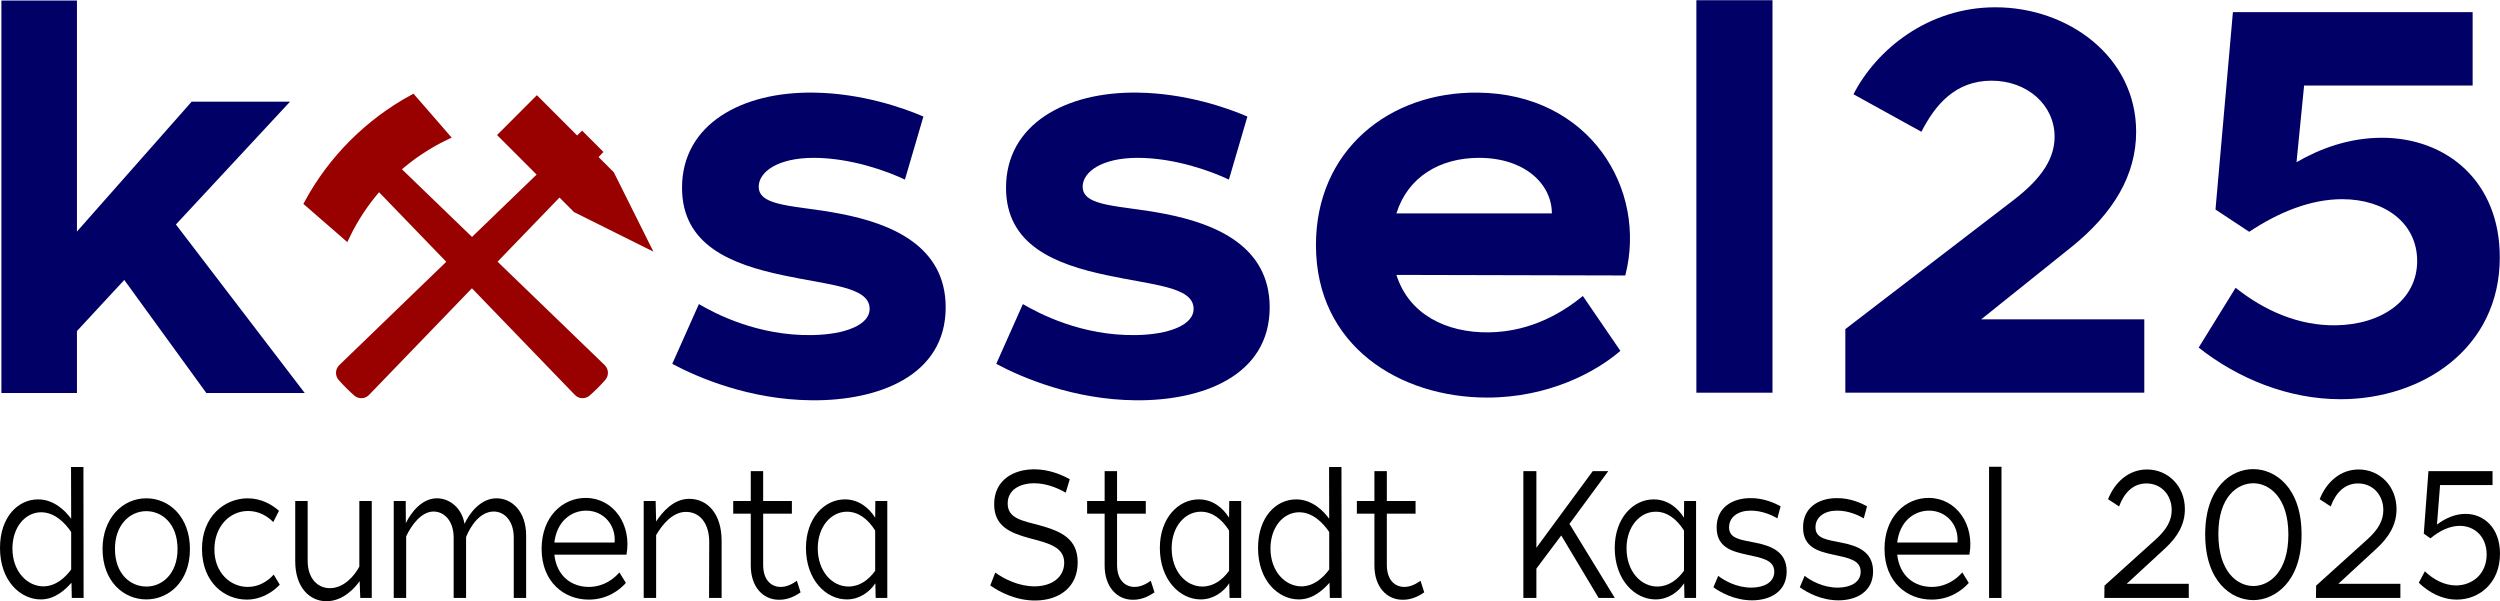 <?xml version="1.0" encoding="UTF-8"?>
<!DOCTYPE svg PUBLIC "-//W3C//DTD SVG 1.0//EN" "http://www.w3.org/TR/2001/REC-SVG-20010904/DTD/svg10.dtd">
<!-- Creator: CorelDRAW -->
<svg xmlns="http://www.w3.org/2000/svg" xml:space="preserve" width="1380px" height="332px" version="1.0" style="shape-rendering:geometricPrecision; text-rendering:geometricPrecision; image-rendering:optimizeQuality; fill-rule:evenodd; clip-rule:evenodd"
viewBox="0 0 7180 1726.1"
 xmlns:xlink="http://www.w3.org/1999/xlink"
 xmlns:xodm="http://www.corel.com/coreldraw/odm/2003">
 <defs>
  <style type="text/css">
   <![CDATA[
    .str0 {stroke:#990000;stroke-width:21.7;stroke-miterlimit:22.926}
    .fil2 {fill:black;fill-rule:nonzero}
    .fil0 {fill:#000066;fill-rule:nonzero}
    .fil1 {fill:#990000;fill-rule:nonzero}
   ]]>
  </style>
 </defs>
 <g id="Ebene_x0020_1">
  <polygon class="fil0" points="221,664.4 221,0.9 4,0.9 4,1128.1 221,1128.1 221,950.1 356.9,803.4 592.6,1128.1 875.2,1128.1 505.2,644.1 833,291.3 550.5,291.3 "/>
  <path class="fil0" d="M2336.7 265.4c-206.1,-3.1 -377.9,90.5 -377.9,273.2 0,165.5 142.1,220.1 290.4,251.4 131.2,28.1 245.1,32.7 248.3,93.6 3.1,50 -73.4,76.5 -164,78.1 -157.6,3.1 -281,-62.5 -326.3,-89l-76.5 171.7c73.4,39.1 221.7,103.1 401.3,104.6 190.4,1.6 384,-70.2 384,-266.9 0,-176.4 -156.1,-240.5 -301.3,-268.6 -126.4,-24.9 -235.7,-18.7 -235.7,-78 0,-42.2 54.6,-82.8 157.7,-82.8 107.7,0 213.8,39.1 262.2,62.5l53.1 -181.1c-57.7,-25 -178,-67.1 -315.3,-68.7z"/>
  <path id="_1" class="fil0" d="M3267.1 265.4c-206.1,-3.1 -377.8,90.5 -377.8,273.2 0,165.5 142.1,220.1 290.4,251.4 131.1,28.1 245.1,32.7 248.2,93.6 3.1,50 -73.4,76.5 -163.9,78.1 -157.7,3.1 -281,-62.5 -326.3,-89l-76.5 171.7c73.4,39.1 221.7,103.1 401.2,104.6 190.5,1.6 384.1,-70.2 384.1,-266.9 0,-176.4 -156.1,-240.5 -301.3,-268.6 -126.5,-24.9 -235.8,-18.7 -235.8,-78 0,-42.2 54.7,-82.8 157.7,-82.8 107.7,0 213.9,39.1 262.3,62.5l53.1 -181.1c-57.8,-25 -178,-67.1 -315.4,-68.7z"/>
  <path id="_2" class="fil0" d="M4244.7 265.4c-254.5,-3.1 -465.3,165.5 -465.3,437.7 0,289.8 240.5,438.1 491.8,438.1 176.4,0 312.3,-73.4 382.5,-134.2l-107.7 -157.5c-50,40.6 -142.1,102.8 -270.1,104.4 -121.8,1.5 -229.5,-51.3 -265.4,-165l657.3 1.6c64.2,-248.8 -103.1,-522 -423.1,-525.1zm-234.2 346.8c32.8,-104.8 124.9,-159.5 237.3,-159.5 132.7,0 209.2,76.5 209.2,159.5l-446.5 0z"/>
  <polygon id="_3" class="fil0" points="5090.6,1127.2 5090.6,0 4872,0 4872,1127.2 "/>
  <path id="_4" class="fil0" d="M5730.7 20.3c-193.6,0 -341.9,121.8 -407.5,249.8l195.1 107.7c39.1,-76.5 96.8,-146.7 201.4,-146.7 103.1,0 181.1,70.2 181.1,160.8 0,59.3 -32.7,117 -118.6,182.6l-482.4 370 0 182.7 858.6 0 0 -210.8 -468.3 0 259.1 -207.6c120.2,-96.8 185.8,-206.1 185.8,-331 0,-215.4 -195.1,-357.5 -404.3,-357.5z"/>
  <path id="_5" class="fil0" d="M7101.4 245.1l0 -210.8 -688.5 0 -50 566.8 96.8 64c84.3,-56.2 176.5,-93.7 267,-93.7 123.3,0 213.9,68.7 215.4,174.8 1.6,115.6 -103,185.8 -234.1,187.4 -104.6,1.5 -203,-40.6 -287.3,-107.7l-106.1 171.7c112.4,89 257.5,148.3 407.4,148.3 234.2,0 457.4,-145.2 457.4,-407.5 0,-218.5 -153,-343.4 -338.7,-343.4 -93.7,0 -178,31.2 -245.1,70.2l21.8 -220.1 484 0z"/>
  <path id="Schlaegel_und_Eisen_nach_DIN_21800_x005b_1_x005d_.svg" class="fil1 str0" d="M1703.9 450.5l50 50 98.5 197.4 -197.5 -98.4 -48.2 -48.3 -193.1 200 315.5 304.6c7.6,7.4 8.1,19.6 1,27.6 -13.6,15.5 -28.2,30.1 -43.7,43.7 -8,7.1 -20.2,6.6 -27.6,-1.1l-303.5 -314.3 -303.2 314.3c-7.5,7.8 -19.6,8.2 -27.7,1.1 -15.4,-13.6 -30,-28.2 -43.6,-43.6 -7.1,-8.1 -6.6,-20.2 1.1,-27.7l315.1 -304.3 -208.8 -216.1c-37.7,42.3 -69.5,89.9 -94.4,141.7l-108.9 -94.7c69,-126.8 173.5,-231.2 300.1,-300.3l94.6 108.8c-51.6,24.8 -99.1,56.6 -141.3,94.2l217.3 209.8 201 -194 -113.7 -113.7 99 -99.1 115.4 115.5 14.4 -13.9 46.2 46.2 -14 14.6z"/>
  <path class="fil2" d="M239.6 1340.5l-35.6 0 0.4 148.8c-15.6,-21.4 -48.2,-55.7 -95.1,-55.7 -57.1,0 -109.3,50 -109.3,139.5 0,95.7 59.7,147.8 116.9,147.8 41.1,0 70.1,-27.6 88.4,-47.9l0.9 43.7 33.9 0 -0.5 -376.2zm-121.4 130.1c38.4,0 68.4,30.1 86.2,56.7l0 107.7c-16.5,22.4 -43.3,47.9 -79.4,48.4 -47.3,0 -89.3,-43.2 -89.3,-108.8 0,-61.4 37,-104 82.5,-104z"/>
  <path id="_1_0" class="fil2" d="M420.2 1430.5c-69.9,0 -125.7,59.3 -125.7,145.2 0,93.6 60.7,145.2 125.7,145.2 62.5,0 125.3,-49 125.3,-144.7 0,-91.6 -58.8,-145.7 -125.3,-145.7zm0 36.9c44.6,0 89.7,35.4 89.7,108.8 0,72.3 -45.5,108.2 -89.7,107.7 -46.3,0 -90,-36.9 -90,-107.7 -0.5,-68.2 41.9,-108.8 90,-108.8z"/>
  <path id="_2_1" class="fil2" d="M710.8 1430.5c-66,0.5 -131.1,52 -130.7,146.2 0.5,95.8 65.1,144.7 128.4,144.7 42.4,0 74.9,-21.9 95,-42.7l-17.4 -29.1c-17.8,19.7 -43.2,35.4 -74.5,35.4 -50.8,0 -96.3,-41.7 -95.8,-108.3 0,-63 41.9,-109.8 96.7,-109.8 30.8,0 55.3,14.6 72.3,31.8l16.5 -32.3c-20.5,-18.2 -51.3,-35.9 -90.5,-35.9z"/>
  <path id="_3_2" class="fil2" d="M1067.7 1716.7l0 -278.4 -35.7 0 0 188.4c-14.7,27.6 -45,61.9 -84.7,61.9 -35.2,0 -63.7,-28.1 -63.7,-78.6l0 -171.7 -35.7 0 0 173.3c0,74.9 41.5,114.5 89.6,114.5 48.6,0 82.9,-39.6 95.4,-57.8l1.8 48.4 33 0z"/>
  <path id="_4_3" class="fil2" d="M1426 1430.5c-46,0 -78,43.2 -91.9,73.4 -7.5,-44.8 -41.9,-73.4 -79.3,-73.4 -42.8,0 -74,40.1 -89.2,71.3l-0.4 -63.5 -34.4 0 0 278.4 35.7 0 0 -176.9c15.1,-32.3 43.7,-71.3 78.5,-71.3 30.7,0 57.9,26.5 57.9,74.9l0 173.3 35.7 0 0 -174.9c12.5,-31.7 40.1,-73.3 79.3,-73.3 30.8,0 57.6,26.5 57.6,74.9l0 173.3 35.6 0 0 -179c0,-70.3 -41.4,-107.2 -85.1,-107.2z"/>
  <path id="_5_4" class="fil2" d="M1683.9 1429.4c-67.7,-1 -128.4,53.6 -128.4,146.3 0,95.2 65.1,146.2 136,145.7 51.7,0 87.8,-27.1 106,-47.9l-18.6 -30.2c-15.2,17.7 -44.1,41.1 -86.5,41.7 -50.4,0.5 -93.6,-30.7 -100.3,-92.7l207.2 0c15.6,-85.8 -36.9,-161.8 -115.4,-162.9zm-91.8 128.1c6.7,-58.8 46.4,-91.6 91.8,-91.6 50.9,0.5 85.6,42.6 81.2,91.6l-173 0z"/>
  <path id="_6" class="fil2" d="M1979.3 1432c-45,0 -77.1,38 -94.9,65.1l-1.4 -58.8 -34.3 0 0 278.4 35.7 0 0 -180.6c17.4,-29.6 46.8,-66.6 85.6,-66.6 39.7,0 66.9,32.3 66.9,86.9l-0.5 160.3 36.1 0 0 -163.9c0,-78.1 -40.5,-120.8 -93.2,-120.8z"/>
  <path id="_7" class="fil2" d="M2191.8 1438.3l0 -85.9 -35.6 0 0 85.9 -50.4 0 0 36.4 50.4 0 0 148.9c0,60.8 34.7,98.3 81.1,98.3 27.6,0.5 49.9,-13 62,-21.3l-10.7 -33.3c-10.7,7.8 -28.1,18.2 -47.7,17.7 -25,-0.6 -48.6,-18.3 -49.1,-62.5l0 -147.8 82.5 0 0 -36.4 -82.5 0z"/>
  <path id="_8" class="fil2" d="M2548.3 1438.3l-34.3 0 -0.5 47.9c-18.2,-29.2 -48.1,-52.6 -86.9,-52.6 -59.3,0 -111.9,54.1 -111.9,139.5 0,91.6 57.5,147.8 117.3,147.8 37,0 65.9,-21.9 82,-46.4l0.9 42.2 33.4 0 0 -278.4zm-115.9 30.7c32.5,0 60.2,20.8 81.1,54.1l0 115.5c-18.2,25.5 -44.1,45.3 -76.6,45.3 -47.3,0 -88.3,-43.7 -88.3,-109.8 0,-62.4 38.3,-105.1 83.8,-105.1z"/>
  <path id="_9" class="fil2" d="M2970.3 1347.2c-59.7,0 -115.9,31.2 -115,101.5 0.4,62.4 46.3,81.2 101.2,96.3 55.7,14.5 100.3,25.5 99.9,71.3 -0.5,40 -33.5,66.1 -83.4,67.1 -45.9,0.5 -88.7,-20.8 -114.6,-39.6l-14.3 37c26.3,18.7 74.9,44.2 131.6,43.2 66.4,-1.1 119.9,-38 119.4,-110.3 -0.4,-67.2 -47.2,-88.5 -109.6,-105.7 -49.1,-13 -91,-19.8 -91.4,-61.4 -0.9,-38.5 32.5,-59.3 76.2,-59.3 35.2,0 67.8,14 90.5,27l11.6 -38.5c-22.3,-12.5 -59.3,-28.6 -102.1,-28.6z"/>
  <path id="_10" class="fil2" d="M3208.2 1438.3l0 -85.9 -35.7 0 0 85.9 -50.3 0 0 36.4 50.3 0 0 148.9c0,60.8 34.8,98.3 81.2,98.3 27.6,0.5 49.9,-13 62,-21.3l-10.7 -33.3c-10.7,7.8 -28.1,18.2 -47.8,17.7 -24.9,-0.6 -48.6,-18.3 -49,-62.5l0 -147.8 82.5 0 0 -36.4 -82.5 0z"/>
  <path id="_11" class="fil2" d="M3564.7 1438.3l-34.3 0 -0.5 47.9c-18.3,-29.2 -48.1,-52.6 -86.9,-52.6 -59.3,0 -111.9,54.1 -111.9,139.5 0,91.6 57.5,147.8 117.2,147.8 37,0 66,-21.9 82.1,-46.4l0.9 42.2 33.4 0 0 -278.4zm-115.9 30.7c32.5,0 60.2,20.8 81.1,54.1l0 115.5c-18.3,25.5 -44.1,45.3 -76.7,45.3 -47.2,0 -88.2,-43.7 -88.2,-109.8 0,-62.4 38.3,-105.1 83.8,-105.1z"/>
  <path id="_12" class="fil2" d="M3852.7 1340.5l-35.6 0 0.4 148.8c-15.6,-21.4 -48.2,-55.7 -95.1,-55.7 -57.1,0 -109.3,50 -109.3,139.5 0,95.7 59.7,147.8 116.9,147.8 41.1,0 70.1,-27.6 88.4,-47.9l0.9 43.7 33.9 0 -0.5 -376.2zm-121.4 130.1c38.4,0 68.4,30.1 86.2,56.7l0 107.7c-16.5,22.4 -43.3,47.9 -79.4,48.4 -47.3,0 -89.3,-43.2 -89.3,-108.8 0,-61.4 37,-104 82.5,-104z"/>
  <path id="_13" class="fil2" d="M3983 1438.3l0 -85.9 -35.7 0 0 85.9 -50.4 0 0 36.4 50.4 0 0 148.9c0,60.8 34.8,98.3 81.1,98.3 27.7,0.5 50,-13 62,-21.3l-10.7 -33.3c-10.7,7.8 -28.1,18.2 -47.7,17.7 -24.9,-0.6 -48.6,-18.3 -49,-62.5l0 -147.8 82.5 0 0 -36.4 -82.5 0z"/>
  <polygon id="_14" class="fil2" points="4507.5,1503.9 4619,1352.4 4574.4,1352.4 4412.5,1572.5 4412.5,1352.4 4375.1,1352.4 4375.1,1716.7 4412.5,1716.7 4412.5,1632.4 4483.9,1537.2 4591.3,1716.7 4637.7,1716.7 "/>
  <path id="_15" class="fil2" d="M4871.1 1438.3l-34.3 0 -0.4 47.9c-18.3,-29.2 -48.2,-52.6 -87,-52.6 -59.3,0 -111.9,54.1 -111.9,139.5 0,91.6 57.5,147.8 117.3,147.8 37,0 65.9,-21.9 82,-46.4l0.9 42.2 33.4 0 0 -278.4zm-115.9 30.7c32.6,0 60.2,20.8 81.2,54.1l0 115.5c-18.3,25.5 -44.2,45.3 -76.7,45.3 -47.3,0 -88.3,-43.7 -88.3,-109.8 0,-62.4 38.3,-105.1 83.8,-105.1z"/>
  <path id="_16" class="fil2" d="M5027 1430c-52.2,0 -97.6,27.5 -96.8,85.3 0.5,55.7 43.3,67.7 86.5,77 43.3,9.4 78.1,15.1 79,47.9 0.8,32.3 -30.4,46.3 -64.2,46.8 -44.6,0.6 -80.7,-21.3 -96.8,-33.8l-13.8 32.8c20.9,15.1 61.5,37.5 111,37.5 51.3,0 99.9,-24.5 99.4,-83.8 -0.4,-57.3 -46.3,-72.9 -90,-81.7 -40.2,-8.3 -75.4,-10.9 -75.4,-43.7 -0.4,-30.7 27.2,-48.4 61.1,-48.4 33.4,-0.6 64.2,14 77.6,22.3l9.3 -34.8c-15.1,-8.3 -47.7,-24 -86.9,-23.4z"/>
  <path id="_17" class="fil2" d="M5275.1 1430c-52.1,0 -97.6,27.5 -96.7,85.3 0.4,55.7 43.2,67.7 86.5,77 43.2,9.4 78,15.1 78.9,47.9 0.9,32.3 -30.3,46.3 -64.2,46.8 -44.6,0.6 -80.7,-21.3 -96.7,-33.8l-13.9 32.8c21,15.1 61.6,37.5 111.1,37.5 51.2,0 99.8,-24.5 99.4,-83.8 -0.5,-57.3 -46.4,-72.9 -90.1,-81.7 -40.1,-8.3 -75.3,-10.9 -75.3,-43.7 -0.5,-30.7 27.2,-48.4 61,-48.4 33.5,-0.6 64.2,14 77.6,22.3l9.4 -34.8c-15.2,-8.3 -47.7,-24 -87,-23.4z"/>
  <path id="_18" class="fil2" d="M5540.7 1429.4c-67.8,-1 -128.4,53.6 -128.4,146.3 0,95.2 65.1,146.2 136,145.7 51.7,0 87.8,-27.1 106,-47.9l-18.6 -30.2c-15.2,17.7 -44.2,41.1 -86.5,41.7 -50.4,0.5 -93.7,-30.7 -100.4,-92.7l207.3 0c15.6,-85.8 -36.9,-161.8 -115.4,-162.9zm-91.9 128.1c6.7,-58.8 46.4,-91.6 91.9,-91.6 50.8,0.5 85.6,42.6 81.1,91.6l-173 0z"/>
  <polygon id="_19" class="fil2" points="5748.3,1716.7 5748.3,1339.9 5712.6,1339.9 5712.6,1716.7 "/>
  <path id="_20" class="fil2" d="M6166.2 1347.7c-52.1,0 -92.3,35.9 -111.9,85.4l31.7 20.8c14.3,-39 40.1,-66.1 78.5,-66.1 42.8,0 72.6,33.3 72.6,76.5 0,29.2 -13.8,55.2 -45.4,83.8l-147.6 133.2 -0.5 35.4 242.6 0 0 -40.6 -178.4 0 110.6 -102c36.1,-33.3 56.6,-69.2 56.6,-112.4 0,-67.1 -49,-114 -108.8,-114z"/>
  <path id="_21" class="fil2" d="M6471.5 1346.7c-62,-0.5 -138.2,51 -138.2,187.3 0,136.9 76.2,188.9 138.2,188.9 61.5,0 138.6,-52 138.6,-188.3 0,-136.9 -77.1,-187.9 -138.6,-187.9zm0 40.6c45,0 100.7,39.5 100.7,147.3 0,108.7 -55.7,147.8 -100.7,147.8 -45.5,0 -100.4,-40.6 -100.4,-149.4 0,-107.7 55.3,-145.7 100.4,-145.7z"/>
  <path id="_22" class="fil2" d="M6774 1347.7c-52.2,0 -92.3,35.9 -111.9,85.4l31.7 20.8c14.2,-39 40.1,-66.1 78.4,-66.1 42.8,0 72.7,33.3 72.7,76.5 0,29.2 -13.8,55.2 -45.5,83.8l-147.5 133.2 -0.5 35.4 242.5 0 0 -40.6 -178.3 0 110.6 -102c36.1,-33.3 56.6,-69.2 56.6,-112.4 0,-67.1 -49,-114 -108.8,-114z"/>
  <path id="_23" class="fil2" d="M7158.6 1392.5l0 -40.1 -184.1 0 -13.4 179.6 19.2 13.5c26.7,-22.4 56.1,-35.9 84.2,-35.9 41.5,0 76.7,29.6 77.2,81.7 0,57.7 -42,89 -87.4,89.5 -35.3,0 -66.5,-18.2 -90.1,-40.6l-17.4 32.8c29,28.1 66.9,48.4 109.3,48.4 64.1,0 123.9,-47.4 123.9,-131.7 0,-74.4 -46.4,-114.5 -99,-114.5 -28.5,0 -56.6,11.5 -82,30.7l8.9 -113.4 150.7 0z"/>
 </g>
</svg>
